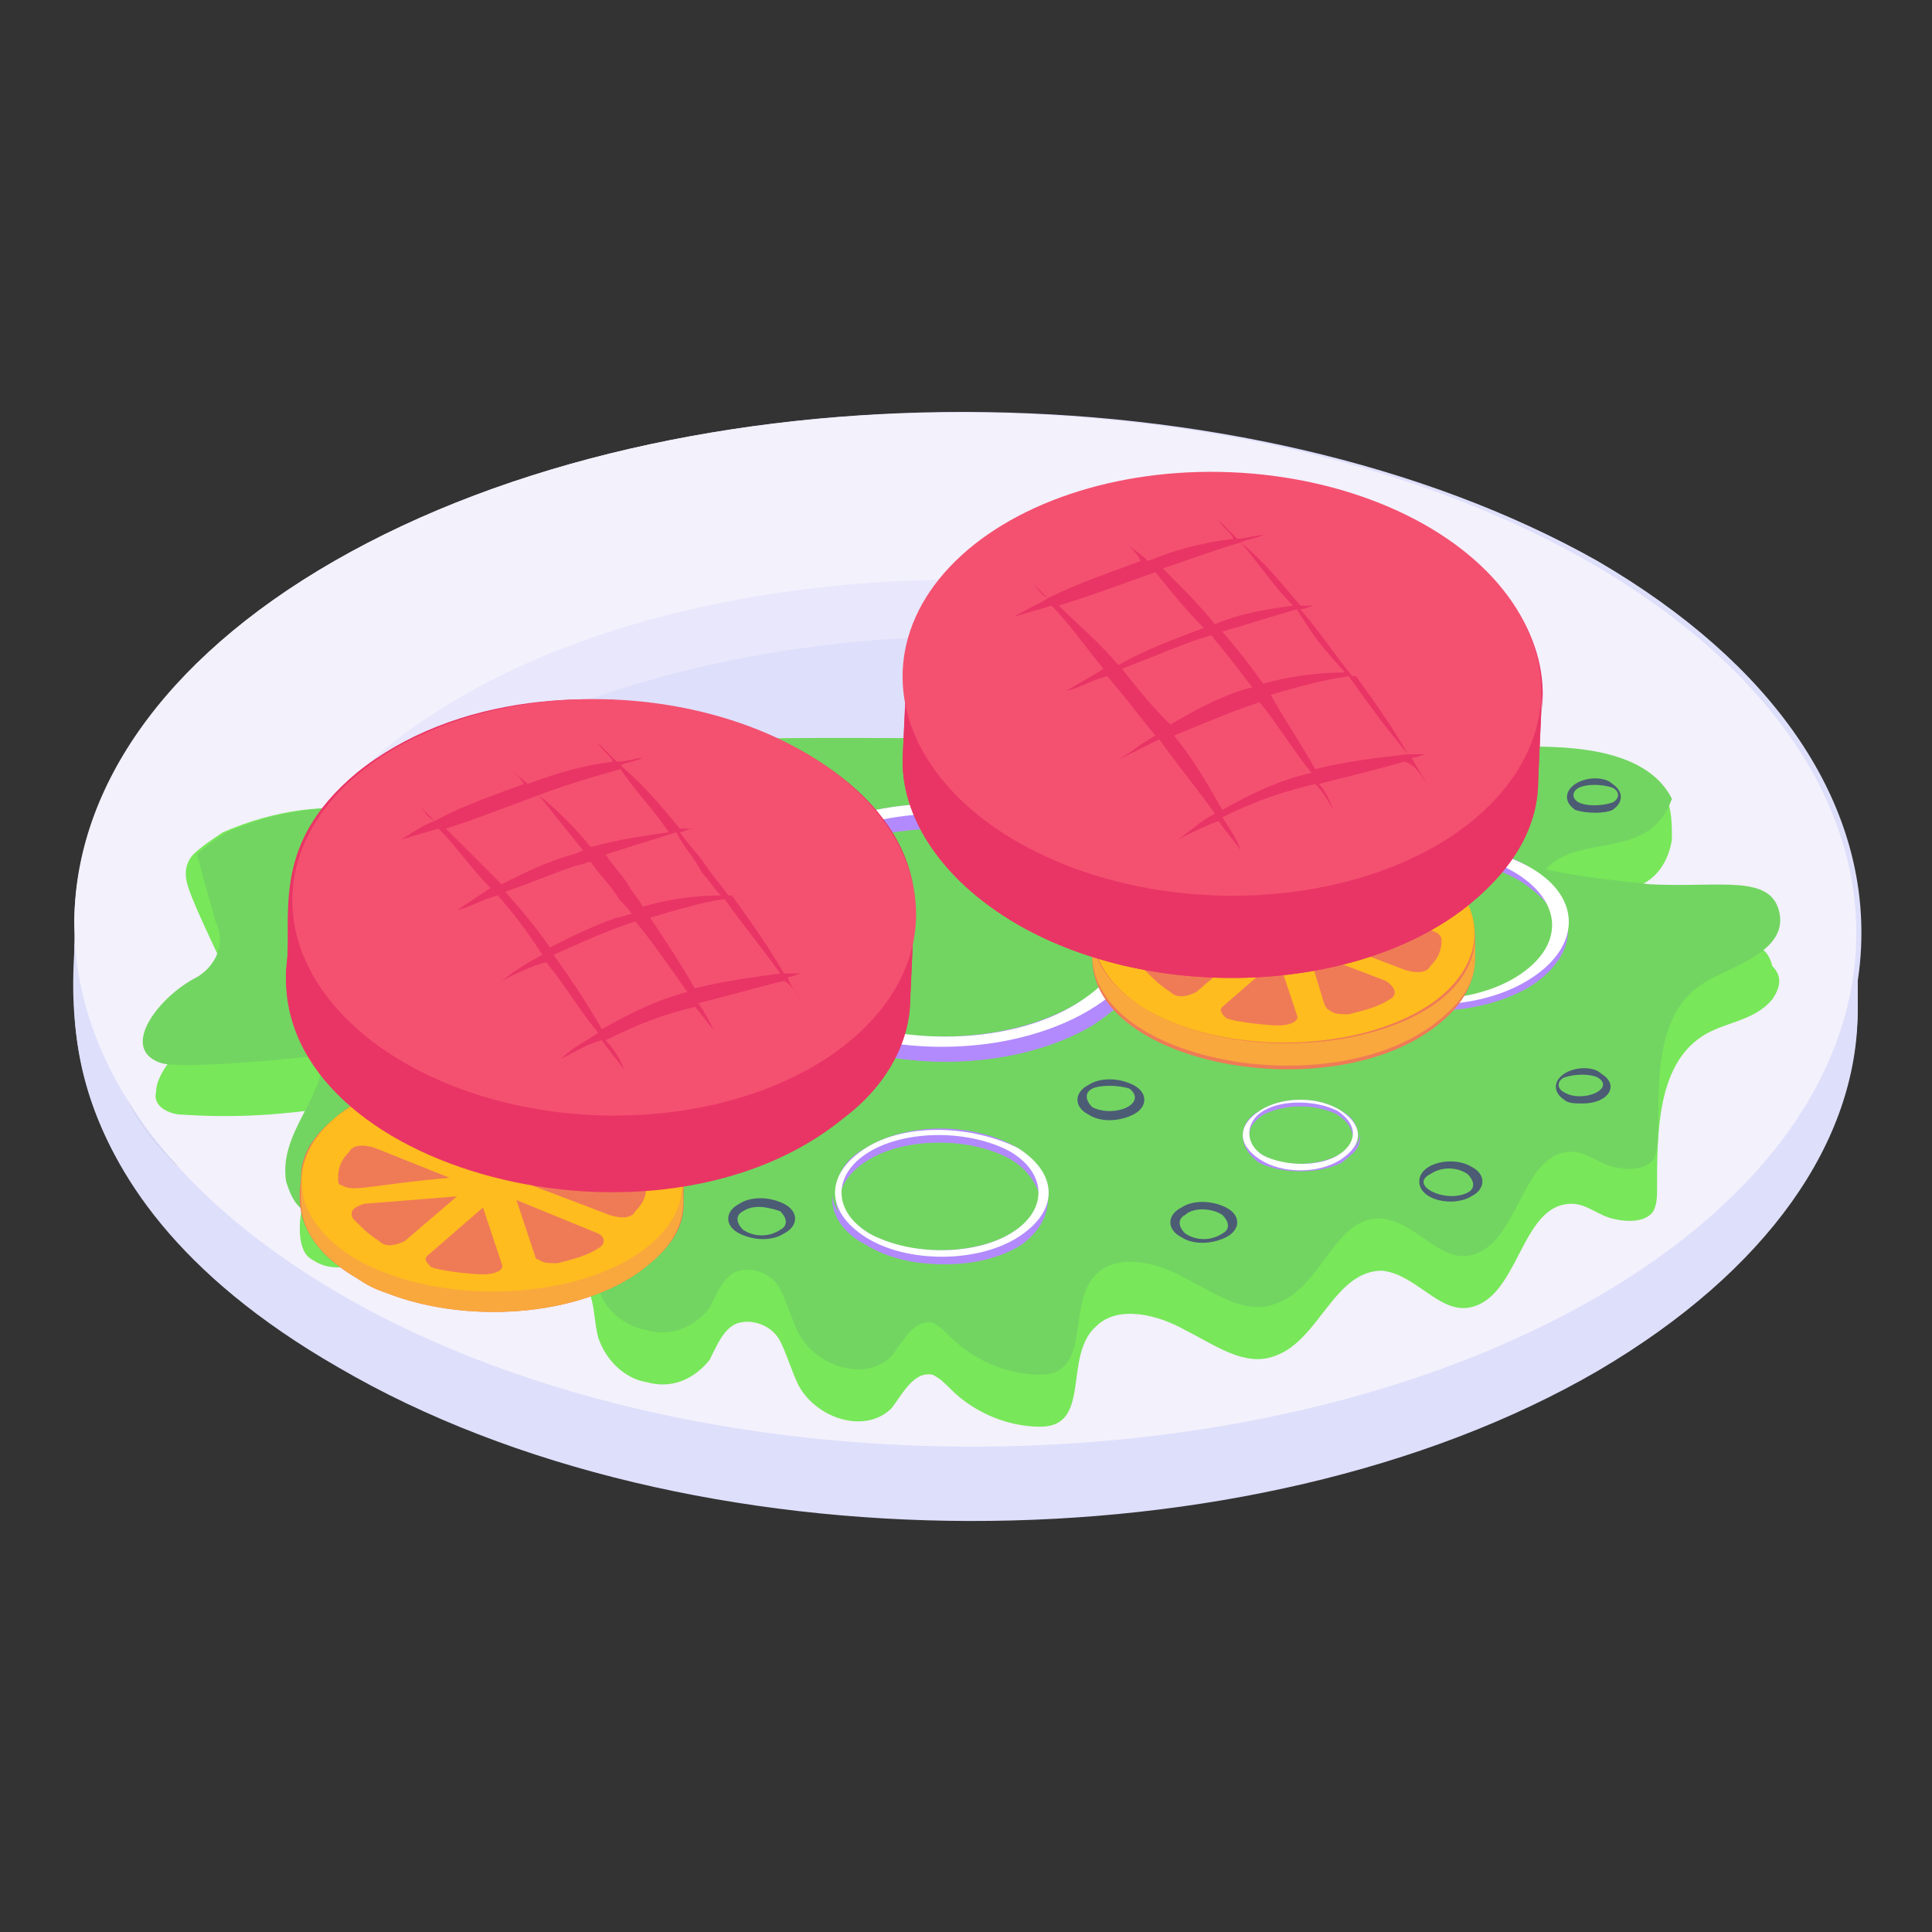 <svg id="Layer_1" enable-background="new 0 0 52 52" height="512" viewBox="0 0 52 52" width="512" xmlns="http://www.w3.org/2000/svg"><rect x="0" y="0" width="52" height="52" fill="#333333" stroke="none"/><g id="_x31_2"><g><g><g fill="#dedffb"><path d="m3.4 29.5c.4.6.9 1.3 1.4 1.9-.6-.6-1.1-1.2-1.4-1.9z"/><path d="m46.7 32.1c.4-.4.8-.8 1.1-1.2-.3.4-.7.8-1.1 1.2z"/><path d="m48.7 29.7c.3-.4.5-.8.7-1.3-.3.4-.5.9-.7 1.3z"/><path d="m50 25.1v.2c0 1-.3 2.1-.7 3.1.5-1.1.7-2.2.7-3.3z"/></g><g fill="#dedffb"><path d="m48.7 29.7c.3-.4.5-.8.7-1.3.5-1.1.7-2.2.7-3.3 0-3.6-2.3-7.2-7.1-10-9.4-5.3-24.6-5.4-34 0-4.7 2.7-7 6.3-7 9.8.2.9-1.6 6.9 7.1 11.9 9.4 5.5 24.6 5.5 33.9.1 4.6-2.7 7-6.2 7-9.7v-1.8c0 1-.3 2.1-.7 3.1-.2.3-.4.8-.6 1.2zm-45.3-.2c.4.6.9 1.3 1.4 1.9-.6-.6-1.1-1.2-1.4-1.9zm43.3 2.6c.4-.4.8-.8 1.1-1.2-.3.4-.7.8-1.1 1.2z"/><path d="m50 25.1v.2s0-.1 0-.2z"/><path d="m3.4 29.5c.4.6.9 1.3 1.4 1.9-.6-.6-1.1-1.2-1.4-1.9z"/><path d="m46.7 32.1c.4-.4.8-.8 1.1-1.2-.3.4-.7.8-1.1 1.2z"/><path d="m48.7 29.7c.3-.4.5-.8.7-1.3-.3.4-.5.9-.7 1.3z"/><path d="m50 25.1v.2c0 1-.3 2.1-.7 3.1.5-1.1.7-2.2.7-3.3z"/></g><g><path d="m50 25.1v2c0 3.5-2.4 7.1-7 9.7-9.4 5.4-24.5 5.4-33.9-.1-4.8-2.7-7.1-6.2-7.1-9.8v-2c0 3.6 2.3 7.2 7.1 9.9 9.4 5.5 24.6 5.5 33.9.1 4.7-2.7 7-6.2 7-9.8z" fill="#dedffb"/></g><g><path d="m42.9 15.2c9.4 5.5 9.4 14.3.1 19.7s-24.5 5.4-33.9-.1c-9.4-5.5-9.5-14.3-.1-19.7s24.6-5.3 33.9.1z" fill="#f3f1fc"/></g><g><path d="m44.2 25.1c0 2.7-2.4 4.8-4.8 6.2-3.5 2-8.3 3.1-13.3 3.1-14.2 0-25.1-9.1-13.6-15.7 3.5-2 8.3-3.1 13.4-3.1s10 1.2 13.6 3.2c3 1.8 4.7 4.1 4.7 6.3z" fill="#e9e7fc"/></g><g><path d="m44.2 25.9c-.4 2-2 3.8-4.7 5.4-3.5 2-8.3 3.1-13.3 3.1-5.1 0-10-1.2-13.6-3.2-2.7-1.6-4.4-3.5-4.7-5.5 1.4-7.5 20.1-12 31.6-5.3 2.6 1.6 4.3 3.5 4.7 5.5z" fill="#dedffb"/></g></g><g><path d="m47.7 26.9c-.5.6-1.3.6-1.9 1-1.2.8-1.2 2.6-1.2 4.1 0 .2 0 .4-.1.6-.2.3-.7.3-1.1.2s-.7-.4-1.1-.4c-1.4 0-1.4 2.6-2.8 2.8-.8.1-1.4-.9-2.3-1-1.3 0-1.7 1.9-2.9 2.3-.8.3-1.6-.3-2.4-.7-.7-.4-1.8-.7-2.4-.1-.9.8-.1 2.7-1.5 2.7-.9 0-1.8-.4-2.4-1-.2-.2-.3-.3-.5-.4-.5-.1-.8.5-1.1.9-.7.7-2 .3-2.5-.6-.2-.4-.3-.8-.5-1.2s-.7-.6-1.1-.5-.6.6-.8 1c-.4.5-1 .8-1.7.6-.6-.1-1.1-.6-1.3-1.2-.1-.4-.1-.8-.2-1.1.1-.5-.2-.9-.6-.9-.5 0-.8.6-1.3.9-.5.4-1.2.3-1.6-.1-.3-.3-.5-.8-.9-1-.9-.5-2.1.8-3.1.1-.4-.2-.4-1-.2-1.7.3-.8.9-1.6.8-2.4-1.4.2-2.6.3-4.1.2-.3 0-.8-.2-.7-.6 0-.6.8-1.4 1.4-1.7.5-.3.8-.9.5-1.5-1-2.1-1.1-2.4-1.1-2.7 0-.2.1-.4.2-.5.2-.2.5-.4.8-.6 3-1.3 5.1-.3 7-.1 2.5.2 3.3-1.2 5.1-2 1.6-.6 1.1-.5 23.2-.2 1.3 0 3 .2 3.6 1.4v.1c.1.3.1.7.1 1-.1.6-.4 1-.8 1.2-.8.6-2.1.3-2.8 1 4 .9 6-.1 6.3 1.2.3.3.2.6 0 .9z" fill="#78e75a"/></g><g><path d="m45.8 26.5c-1.7 1.1-.9 4.1-1.3 4.7-.2.3-.7.3-1.1.2s-.7-.4-1.1-.4c-1.4 0-1.4 2.6-2.8 2.8-.8.1-1.4-.9-2.3-1-1.3-.1-1.6 1.9-2.9 2.3-.8.3-1.6-.3-2.4-.7-.7-.4-1.8-.7-2.4-.1-.8.8-.1 2.7-1.5 2.7-.9 0-1.8-.4-2.4-1-.2-.2-.3-.3-.5-.4-.5-.1-.8.5-1.1.9-.7.7-2 .3-2.5-.6-.2-.4-.3-.8-.5-1.2s-.7-.6-1.1-.5-.6.6-.8 1c-.4.5-1 .8-1.7.6-.6-.1-1.2-.6-1.3-1.2-.1-.4-.1-.8-.2-1.1-.1-.4-.4-.7-.8-.8-.5 0-.8.6-1.3.9-.5.4-1.2.3-1.6-.1-.3-.3-.5-.8-.9-1-.9-.5-2.1.8-3.1.1-.3-.2-.4-.5-.5-.8-.2-1.3 1-2.2 1-3.4-.9.1-3.9.4-4.4.2-1.1-.4 0-1.8 1-2.3.5-.3.8-.9.5-1.5l-.5-1.8c.2-.2.5-.4.8-.6 3-1.3 5.1-.3 7-.1 2.5.2 3.3-1.2 5.1-2 1.6-.6 1.1-.5 23.2-.2 1.3 0 3 .2 3.6 1.4-.6 1.7-2.5.9-3.4 1.9.9.2 1.9.3 2.8.4 1.9.1 3.3-.3 3.5.8s-1.6 1.5-2.1 1.9z" fill="#72d561"/></g></g><g><g enable-background="new"><g><g fill="#b28afd"><path d="m35 24.9v.1.1z"/><path d="m41.9 24.9v.3-.1c0-.1 0-.2 0-.2z"/></g></g><g><g><path d="m41.1 23.3c-2.3-1.3-6.4-.4-6.4 1.5v.2c0 2 4.1 2.9 6.4 1.5.7-.4 1.1-1 1.1-1.5v-.2c0-.5-.4-1-1.1-1.5zm.8 1.8v-.1c0 .5-.4.9-1 1.3-2 1.2-5.7.5-5.8-1.3v.1-.2.1c.1-1.7 3.8-2.5 5.8-1.3.6.4 1 .8 1 1.3v-.1z" fill="#b28afd"/></g></g><g><g><path d="m35 24.9v.2-.1c0-.1 0-.1 0-.1zm6.9.1v.1-.3z" fill="#b28afd"/></g></g></g></g><g><g enable-background="new"><g><g><path d="m41.9 24.9v.2c0-.5-.3-1-1-1.4-2.1-1.2-5.8-.4-5.8 1.4v-.2c0-1.8 3.8-2.6 5.8-1.4.6.4 1 .9 1 1.4z" fill="#b28afd"/></g></g><g><g><path d="m42.2 24.9v.2c0 .5-.4 1.1-1.1 1.5-2.3 1.3-6.4.4-6.4-1.5v-.2c0 2 4.1 2.9 6.4 1.5.7-.4 1.1-1 1.1-1.5z" fill="#b28afd"/></g></g><g><g><path d="m41.1 23.3c1.5.8 1.5 2.2 0 3.1s-3.8.8-5.3 0-1.5-2.2 0-3.1c1.4-.8 3.8-.8 5.3 0zm-5.1 3c1.3.8 3.5.8 4.8 0s1.3-2 0-2.8-3.5-.8-4.8 0c-1.3.7-1.3 2 0 2.8z" fill="#fff"/></g></g></g></g><path d="m30.9 25.2c.2-.9-.3-1.9-1.6-2.6-2.2-1.3-5.7-1.3-7.9 0-1.1.6-1.6 1.5-1.6 2.3v.4c0 .8.5 1.7 1.7 2.3 2.2 1.3 5.7 1.3 7.9 0 1-.7 1.6-1.5 1.5-2.4l.1-.3c0 .1-.1.2-.1.3zm-1.9 1.8c-2 1.2-5.3 1.2-7.3 0-.9-.5-1.4-1.2-1.5-1.9.1-.7.5-1.4 1.5-1.9 2-1.2 5.3-1.2 7.3 0 .9.5 1.4 1.2 1.5 1.9-.1.7-.6 1.4-1.5 1.9z" fill="#b28afd"/><g><g enable-background="new"><g><g><path d="m30.5 24.9v.4c0-.8-.5-1.5-1.5-2.1-2-1.2-5.3-1.2-7.2 0-1 .6-1.5 1.3-1.5 2.1v-.4c0-.8.5-1.5 1.5-2.1 2-1.2 5.2-1.2 7.2 0 1 .6 1.5 1.3 1.5 2.1z" fill="#b28afd"/></g></g><g><g><path d="m31 24.9v.4c0 .8-.5 1.6-1.6 2.3-2.2 1.3-5.7 1.3-7.9 0-1.1-.6-1.6-1.5-1.6-2.3v-.4c0 .8.5 1.7 1.6 2.3 2.2 1.3 5.7 1.3 7.9 0 1-.7 1.6-1.5 1.6-2.3z" fill="#b28afd"/></g></g><g><g><path d="m29.3 22.6c2.2 1.3 2.2 3.3 0 4.6s-5.7 1.3-7.9 0-2.2-3.3 0-4.6 5.7-1.3 7.9 0zm-7.5 4.4c2 1.2 5.3 1.2 7.2 0s2-3 0-4.2-5.3-1.2-7.2 0-2 3 0 4.2z" fill="#fff"/></g></g></g></g><g><g><g><g><path d="m39.7 25.2v.6c0 .6-.3 1.2-.9 1.7-2.8 2.4-9.4 1.2-9.4-1.7v-.6c0-.6.3-1.2.9-1.7 1.8-1.6 5.7-1.7 7.9-.4 1 .5 1.5 1.3 1.5 2.1z" fill="#ef7b56"/></g></g></g></g><g><g><g><path d="m39.7 25.2v.6c0 .6-.3 1.1-.9 1.6-2.8 2.4-9.4 1.2-9.4-1.7v-.6c0 .8.5 1.5 1.5 2.1 3.2 1.8 8.8.7 8.8-2z" fill="#f9a83d"/></g></g><g><g><path d="m38.2 23c1.7 1 2 2.6.6 3.8-1.8 1.5-5.6 1.7-7.9.4-1.7-1-2-2.6-.6-3.8 1.8-1.5 5.6-1.7 7.9-.4z" fill="#febc1f"/></g></g><g><g><g><path d="m37.7 23.5c.3.2.5.4.7.6.1.2 0 .3-.3.4l-2.5.3 1.4-1.2c.2-.2.5-.2.7-.1z" fill="#ef7b56"/></g></g><g><g><path d="m34.4 25.8.5 1.5c.1.2-.2.3-.5.3s-1.2-.1-1.4-.2c-.1-.1-.2-.2-.1-.3z" fill="#ef7b56"/></g></g><g><g><path d="m33.4 25-2.5.3c-.2 0-.3 0-.4-.1-.1 0-.1-.1-.1-.2 0-.3.1-.5.3-.7.1-.2.4-.2.7-.1z" fill="#ef7b56"/></g></g><g><g><path d="m33.6 25.5-1.4 1.2c-.2.1-.5.2-.7 0-.3-.2-.4-.3-.7-.6-.1-.2 0-.3.3-.4z" fill="#ef7b56"/></g></g><g><g><path d="m37.4 26.9c-.3.2-.7.3-1.1.4-.2 0-.4 0-.5-.1-.2-.1-.1-.1-.6-1.6l2.1.8c.3.2.3.4.1.5z" fill="#ef7b56"/></g></g><g><g><path d="m38.8 25.3c0 .3-.1.5-.3.7-.1.2-.4.2-.7.1l-2.1-.8 2.5-.3c.3 0 .6.1.6.3z" fill="#ef7b56"/></g></g><g><g><path d="m33.5 23.1.5 1.5c-.1 0-2.1-.8-2.2-.9-.2-.1-.2-.3 0-.4.4-.2 1.5-.7 1.7-.2z" fill="#ef7b56"/></g></g><g><g><path d="m36.3 23.2-1.4 1.2-.6-1.4c-.2-.5 1.2-.3 1.7-.2.3.1.4.3.3.4z" fill="#ef7b56"/></g></g></g></g><g><g><g><path d="m40.5 21.3c.2-.3.4-.5.5-.8-.2.3-.3.5-.5.8z" fill="#e93565"/></g></g><g><g><path d="m40.5 21.3c.2-.3.4-.5.5-.8-.2.3-.3.5-.5.8z" fill="#e93565"/></g></g></g><g><g><g><g><path d="m18.4 31.8v.6c0 .6-.3 1.1-.9 1.6-1.6 1.4-4.8 1.7-7.1.8-.3-.1-.5-.2-.8-.4-1.9-1.1-1.5-2.4-1.5-2.7 0-.6.3-1.1.9-1.6 2.8-2.4 9.4-1.2 9.4 1.7z" fill="#ef7b56"/></g></g></g></g><g><g><g><path d="m18.4 31.8c-.1.3.3 1.2-.9 2.2-1.6 1.4-4.8 1.7-7.1.8-.3-.1-.5-.2-.8-.4-1-.6-1.5-1.3-1.5-2.1v-.6c0 2.9 6.6 4.1 9.4 1.7.6-.5.9-1 .9-1.6z" fill="#f9a83d"/></g></g><g><g><path d="m16.9 29.7c1.7 1 2 2.6.6 3.8-1.8 1.5-5.6 1.7-7.9.4-1.7-1-2-2.6-.6-3.8 1.8-1.5 5.6-1.7 7.9-.4z" fill="#febc1f"/></g></g><g><g><g><path d="m16.3 30.2c.3.3.5.3.7.6.1.2 0 .3-.3.4l-2.5.3 1.4-1.2c.2-.2.5-.3.7-.1z" fill="#ef7b56"/></g></g><g><g><path d="m13 32.5.5 1.5c.1.2-.2.3-.5.3s-1.2-.1-1.4-.2c-.1-.1-.2-.2-.1-.3z" fill="#ef7b56"/></g></g><g><g><path d="m12.1 31.7c-2.2.2-2.6.4-2.9.2-.1 0-.1-.1-.1-.2 0-.3.1-.5.3-.7.1-.2.4-.2.7-.1z" fill="#ef7b56"/></g></g><g><g><path d="m12.3 32.2-1.4 1.2c-.2.1-.5.2-.7 0-.3-.2-.4-.3-.7-.6-.1-.2 0-.3.3-.4z" fill="#ef7b56"/></g></g><g><g><path d="m16.1 33.2c.2.1.2.3 0 .4-.3.2-.7.3-1.1.4-.2 0-.4 0-.5-.1-.1 0-.1-.1-.1-.1l-.5-1.5 2.2.9c-.1 0 0 0 0 0z" fill="#ef7b56"/></g></g><g><g><path d="m17.4 31.9c0 .3-.1.5-.3.7-.1.2-.4.2-.7.1l-2.1-.8 2.5-.3c.3 0 .7.1.6.3z" fill="#ef7b56"/></g></g><g><g><path d="m12.1 29.8.5 1.5c-.1 0-2.1-.8-2.2-.9-.2-.1-.2-.3 0-.4.3-.2.7-.3 1.1-.4.2-.1.6 0 .6.2z" fill="#ef7b56"/></g></g><g><g><path d="m14.9 29.9-1.4 1.2-.5-1.4c-.1-.2.2-.3.5-.3.4 0 .9.1 1.3.2.2 0 .3.2.1.3z" fill="#ef7b56"/></g></g></g></g><g><g fill="#e93565"><path d="m24.6 25c0-.1 0-.2 0-.3l-.1 2.2c0 1.1-.6 2.3-1.8 3.2-5 4.1-15.2 1.4-15-3.9.2-1.5-.5-3.4 1.9-5.4 5.2-4.2 15.7-1.2 15 4.2z"/><path d="m41.5 18.7-.1 2.3c0 1.2-.6 2.3-1.8 3.3-2.9 2.4-8.3 2.7-12 .7-2.2-1.2-3.4-3-3.3-4.7l.1-2c0-.1 0-.1 0-.2 0-1.2.6-2.3 1.8-3.3 2.9-2.4 8.3-2.7 12-.7 2.4 1.3 3.5 3.2 3.3 5 0-.1 0-.2 0-.4z"/></g></g><g><g><g><path d="m41.5 18.8-.1 2.2c0 1.2-.6 2.3-1.8 3.3-2.9 2.4-8.3 2.7-12 .7-2.2-1.2-3.4-3-3.3-4.7l.1-2.2c-.1 1.7 1.1 3.5 3.3 4.7 5.3 2.9 13.6.7 13.8-4z" fill="#e93565"/></g></g><g><g><ellipse cx="32.9" cy="18.4" fill="#f45170" rx="5.7" ry="8.6" transform="matrix(.04 -.999 .999 .04 13.19 50.535)"/></g></g><g><path d="m38.4 21.1c-.1-.2-.3-.5-.4-.7.1 0 .3-.1.4-.1-.2 0-.3 0-.5 0-.4-.7-.9-1.4-1.4-2.1h.2c-.1 0-.2 0-.3 0-.5-.6-.8-1.1-1.4-1.8.1 0 .3-.1.4-.1-.1 0-.3 0-.4 0-.5-.6-1-1.2-1.6-1.7.2-.1.4-.1.6-.2-.2 0-.5.1-.7.1-.2-.2-.3-.3-.5-.5.1.2.3.3.4.5-.8.1-1.6.3-2.3.6-.2-.2-.4-.3-.6-.5.2.2.3.3.4.5-.8.3-1.7.6-2.5 1-.1-.1-.3-.3-.4-.4.1.1.2.3.4.4-.3.2-.6.3-.9.5.3-.1.7-.2 1-.3.5.5.9 1.1 1.4 1.7-.3.2-.7.4-1 .6.4-.1.7-.3 1.1-.4.6.7.8 1 1.3 1.6-.4.2-.7.5-1.1.7.4-.2.8-.4 1.2-.6.5.7 1 1.3 1.5 2-.4.2-.7.5-1 .7.4-.2.8-.4 1.1-.5.2.3.4.5.6.8-.1-.3-.3-.6-.5-.9 1-.5 1.7-.7 2.5-.9.2.2.3.4.5.7-.1-.2-.2-.5-.4-.7.8-.2 1.6-.4 2.3-.6.3.1.4.3.6.6zm-2.2-3c-.7 0-1.5.1-2.2.3-.3-.4-.5-.7-1.1-1.4.7-.2 1.3-.4 2-.6.4.6.4.7 1.3 1.7zm-2.8-3.5c.5.6.9 1.2 1.4 1.7-.7.1-1.4.2-2.1.5-.4-.5-.9-1-1.4-1.5.6-.2 1.4-.5 2.1-.7zm-4.9 1.7c.6-.2.1 0 2.6-.9.4.5.8 1 1.3 1.5-.8.3-1.6.6-2.3 1-.5-.6-1.1-1.1-1.6-1.6zm1.7 1.7c1.3-.5 1.7-.7 2.4-.9.5.6.8 1 1.1 1.4-.8.2-1.5.6-2.2 1-.3-.3-.6-.6-1.3-1.5zm2.7 3.8c-.4-.7-.8-1.4-1.3-2 1.2-.5 1.7-.7 2.3-.9.5.6.9 1.3 1.4 1.9-.9.2-1.7.6-2.4 1zm2.5-1.1c-.4-.7-.8-1.3-1.2-2 .7-.2 1.4-.4 2.1-.5.5.7 1 1.4 1.6 2.1-.9.1-1.7.2-2.5.4z" fill="#e93565"/></g></g><g><g><g><path d="m24.6 24.7-.1 2.1c0 1.1-.6 2.3-1.8 3.2-5 4.1-15.2 1.4-15-3.9l.2-2.1c-.1 1.7 1 3.4 3.2 4.6 3.6 2 8.9 1.7 11.7-.7 1.2-.9 1.8-2 1.8-3.2z" fill="#e93565"/></g></g><g><g><ellipse cx="16.2" cy="24.4" fill="#f45170" rx="5.6" ry="8.4" transform="matrix(.04 -.999 .999 .04 -8.761 39.629)"/></g></g><g><path d="m21.6 27c-.1-.2-.3-.4-.4-.7.1 0 .3-.1.4-.1-.2 0-.3 0-.5 0-.4-.7-.9-1.4-1.4-2.1h.2c-.1 0-.2 0-.3 0-.2-.3-.4-.5-.6-.8s-.5-.6-.7-.9c.1 0 .2-.1.4-.1-.1 0-.3 0-.4 0-.5-.6-1-1.2-1.6-1.7.2-.1.4-.1.6-.2-.2 0-.4.1-.7.1-.2-.2-.3-.3-.5-.5.1.2.3.3.4.5-.8.1-1.5.3-2.3.6-.2-.2-.4-.3-.5-.5.1.2.3.3.4.5-.8.3-1.7.6-2.4 1-.1-.1-.3-.3-.4-.4.1.1.2.3.4.4-.3.1-.6.3-.9.5.3-.1.7-.2 1-.3.5.5.9 1.1 1.4 1.6-.3.2-.6.4-.9.6.4-.1.7-.3 1.1-.4.6.7.8 1 1.2 1.6-.4.2-.7.4-1.1.7.4-.2.8-.4 1.2-.5.5.6.9 1.3 1.4 1.9-.3.2-.7.4-1 .7.4-.2.7-.4 1.1-.5.2.3.4.5.6.8-.1-.3-.3-.6-.5-.8 1-.5 1.6-.7 2.4-.9.2.2.3.4.5.6-.1-.2-.2-.4-.4-.7.8-.2 1.5-.4 2.3-.6.2.1.4.4.5.6zm-2.7-3.5c.2.2.3.4.5.6-.7 0-1.4.1-2.1.3-.1-.2-.3-.4-.4-.6-.2-.3-.4-.5-.6-.8.6-.2 1.3-.4 1.9-.6.2.4.5.7.7 1.1zm-2.2-2.8c.4.6.9 1.1 1.3 1.7-.7.1-1.4.2-2.1.4-.4-.5-.9-1-1.4-1.4.8-.3 1.5-.5 2.2-.7zm-4.7 1.6c.6-.2.1 0 2.5-.9l1.2 1.5c-.1 0-.2.1-.3.1-.7.2-1.3.5-1.9.8-.5-.5-1-1-1.5-1.5zm1.6 1.7c.6-.2 1.3-.5 1.9-.7.1 0 .3-.1.4-.1.2.3.5.6.7.9.1.2.3.3.4.5-.1 0-.3.1-.4.1-.6.2-1.2.5-1.8.8-.2-.3-.5-.7-1.2-1.5zm2.6 3.7c-.4-.7-.8-1.3-1.3-2 1.1-.5 1.6-.7 2.2-.9.5.6.9 1.2 1.4 1.9-.8.2-1.6.6-2.3 1zm2.5-1.1c-.4-.7-.8-1.3-1.2-1.9.7-.2 1.3-.4 2-.5.5.7 1 1.3 1.5 2-.7.1-1.5.2-2.3.4z" fill="#e93565"/></g></g><path d="m28.2 32.3c.1-.5-.2-1-.8-1.4-1.2-.7-3-.7-4.1 0-.6.3-.8.8-.8 1.2v.2c0 .4.3.9.9 1.2 1.2.7 3 .7 4.1 0 .4-.3.7-.7.7-1.2v-.2zm-1 .9c-1 .6-2.8.6-3.8 0-.5-.3-.7-.6-.8-1 0-.4.3-.7.8-1 1-.6 2.8-.6 3.8 0 .5.3.7.7.8 1-.1.4-.3.7-.8 1z" fill="#b28afd"/><g><g enable-background="new"><g><g><path d="m28 32.1v.2c0-.4-.3-.8-.8-1.1-1.1-.6-2.8-.6-3.8 0-.5.3-.8.7-.8 1.1v-.2c0-.4.3-.8.8-1.1 1-.6 2.7-.6 3.8 0 .5.3.8.7.8 1.1z" fill="#b28afd"/></g></g><g><g><path d="m28.2 32.1v.2c0 .4-.3.9-.8 1.2-1.1.7-3 .7-4.1 0-.6-.3-.9-.8-.9-1.2v-.2c0 .4.3.9.9 1.2 1.1.7 3 .7 4.1 0 .5-.3.8-.7.8-1.2z" fill="#b28afd"/></g></g><g><g><path d="m27.4 30.9c1.1.7 1.1 1.7 0 2.4s-3 .7-4.1 0-1.1-1.7 0-2.4 2.9-.6 4.1 0zm-4 2.3c1.1.6 2.8.6 3.8 0s1-1.6 0-2.2c-1.1-.6-2.8-.6-3.8 0s-1 1.6 0 2.2z" fill="#fff"/></g></g></g></g><path d="m36.1 29.9c-.6-.4-1.6-.4-2.2 0-.6.3-.6 1 0 1.4.6.3 1.6.3 2.2 0 .6-.4.6-1.1 0-1.4zm-.1 1.2c-.6.3-1.5.3-2 0s-.5-.8 0-1.1c.6-.3 1.5-.3 2 0 .6.4.5.8 0 1.1z" fill="#b28afd"/><g><g enable-background="new"><g><g><path d="m36.4 30.5v.1c0-.2-.1-.4-.4-.6-.6-.3-1.5-.3-2 0-.3.2-.4.4-.4.6 0-.1-.1-.4.4-.7.6-.3 1.5-.3 2 0 .3.2.4.4.4.6z" fill="#b28afd"/></g></g><g><g><path d="m36.6 30.5c0 .1.1.4-.4.7-.6.4-1.6.4-2.2 0-.3-.2-.5-.4-.5-.6v-.1c0 .2.2.5.5.6.6.4 1.6.4 2.2 0 .2-.1.4-.3.4-.6z" fill="#b28afd"/></g></g><g><g><path d="m36.1 29.9c.6.4.6.9 0 1.3s-1.6.4-2.2 0-.6-.9 0-1.3 1.6-.4 2.2 0zm-2.1 1.2c.6.3 1.5.3 2 0s.6-.8 0-1.2c-.6-.3-1.5-.3-2 0s-.5.9 0 1.2z" fill="#fff"/></g></g></g></g><g><g><g><path d="m29.3 30c-.4-.2-.4-.6 0-.8.3-.2.8-.2 1.2 0 .4.2.4.6 0 .8s-.9.2-1.2 0zm.1-.7c-.2.1-.2.3 0 .5.6.3 1.5-.1 1-.5-.3-.1-.8-.1-1 0z" fill="#4c5c75"/></g></g></g><g><g><g><path d="m31.8 33.3c-.4-.2-.4-.6 0-.8.3-.2.8-.2 1.2 0 .4.2.4.6 0 .8s-.9.2-1.2 0zm.1-.6c-.2.1-.2.3 0 .5.3.2.7.2 1 0 .2-.1.2-.3 0-.5-.3-.2-.8-.2-1 0z" fill="#4c5c75"/></g></g></g><g><g><g><path d="m38.2 31.8c0-.5.9-.7 1.4-.4.4.2.4.6 0 .8-.5.3-1.4.1-1.4-.4zm.3-.2c-.6.3.4.8 1 .5.2-.1.2-.3 0-.5-.3-.2-.7-.2-1 0z" fill="#4c5c75"/></g></g></g><g><g><g><path d="m42.6 29.7c-.2 0-.4 0-.5-.1-.3-.2-.3-.5 0-.7s.8-.2 1 0c.5.3.2.8-.5.8zm-.5-.7c-.2.1-.2.3 0 .4.5.3 1.4-.1.9-.4-.2-.1-.6-.1-.9 0z" fill="#4c5c75"/></g></g></g><g><g><g><path d="m42.4 21.8c-.3-.2-.3-.5 0-.7s.8-.2 1 0c.3.2.3.5 0 .7-.2.1-.7.1-1 0zm.1-.6c-.2.1-.2.3 0 .4s.6.1.9 0c.2-.1.2-.3 0-.4-.3-.1-.7-.1-.9 0z" fill="#4c5c75"/></g></g></g><g><g><g><path d="m19.9 33.2c-.4-.2-.4-.6 0-.8.3-.2.8-.2 1.2 0 .4.2.4.6 0 .8-.3.2-.8.2-1.2 0zm.1-.6c-.2.1-.2.3 0 .5.3.2.7.2 1 0 .2-.1.2-.3 0-.5-.3-.1-.7-.2-1 0z" fill="#4c5c75"/></g></g></g></g></svg>